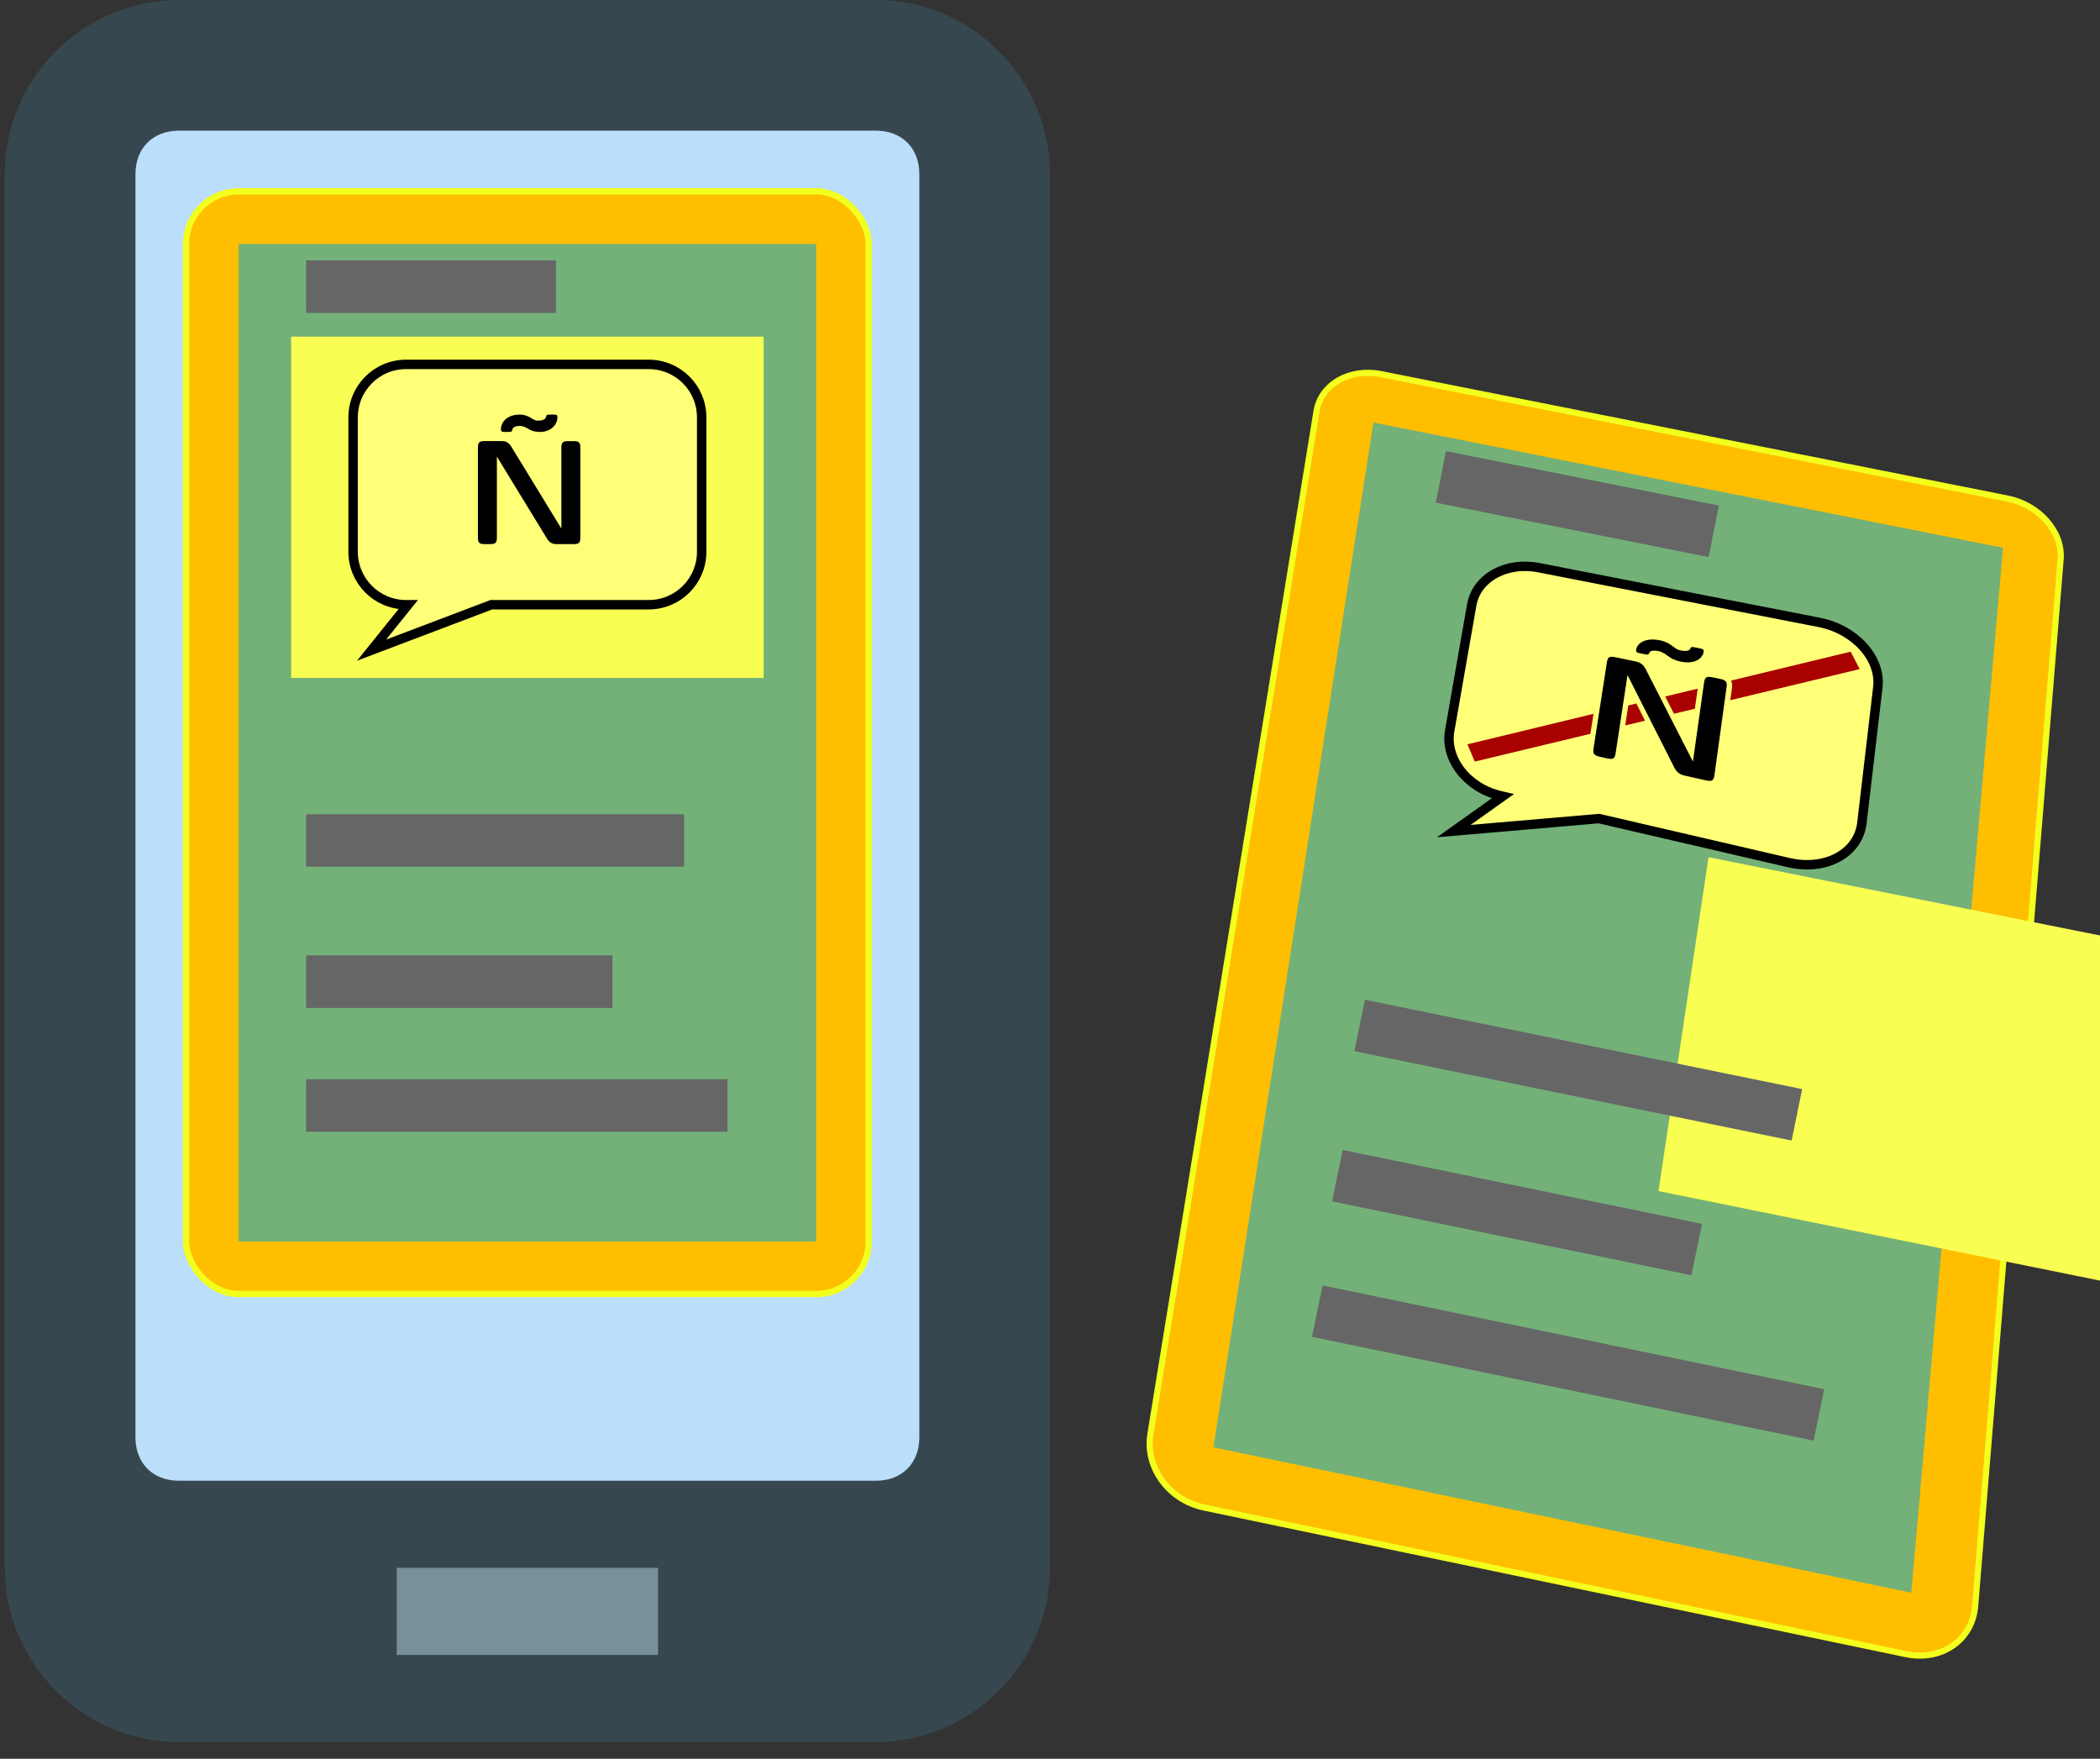 <?xml version="1.0" encoding="UTF-8" standalone="no"?>
<!-- Created with Inkscape (http://www.inkscape.org/) -->

<svg
   width="80"
   height="67"
   viewBox="0 0 80 67"
   version="1.1"
   id="svg1"
   inkscape:version="1.3.2 (091e20ef0f, 2023-11-25)"
   sodipodi:docname="No está en español en fisico pero sí en digital.svg"
   xmlns:inkscape="http://www.inkscape.org/namespaces/inkscape"
   xmlns:sodipodi="http://sodipodi.sourceforge.net/DTD/sodipodi-0.dtd"
   xmlns="http://www.w3.org/2000/svg"
   xmlns:svg="http://www.w3.org/2000/svg">
  <rect x="0" y="0" width="80" height="67" fill="#333333" stroke="none"/>
  <sodipodi:namedview
     id="namedview1"
     pagecolor="#ffffff"
     bordercolor="#000000"
     borderopacity="0.25"
     inkscape:showpageshadow="2"
     inkscape:pageopacity="0.0"
     inkscape:pagecheckerboard="0"
     inkscape:deskcolor="#d1d1d1"
     inkscape:document-units="mm"
     inkscape:zoom="6.0435466"
     inkscape:cx="17.456637"
     inkscape:cy="59.236741"
     inkscape:window-width="1800"
     inkscape:window-height="1052"
     inkscape:window-x="120"
     inkscape:window-y="0"
     inkscape:window-maximized="1"
     inkscape:current-layer="layer1" />
  <defs
     id="defs1">
    <inkscape:path-effect
       effect="perspective-envelope"
       up_left_point="56.39,25.19"
       up_right_point="71.77,28.19"
       down_left_point="54.59,35.47"
       down_right_point="70.47,39.27"
       id="path-effect23"
       is_visible="true"
       lpeversion="1"
       deform_type="perspective"
       horizontal_mirror="false"
       vertical_mirror="false"
       overflow_perspective="false" />
    <inkscape:path-effect
       effect="perspective-envelope"
       up_left_point="8.59,4.19"
       up_right_point="36.79,9.79"
       down_left_point="1.59,47.29"
       down_right_point="33.19,53.89"
       id="path-effect17"
       is_visible="true"
       lpeversion="1"
       deform_type="perspective"
       horizontal_mirror="false"
       vertical_mirror="false"
       overflow_perspective="false" />
    <inkscape:path-effect
       effect="clone_original"
       css_properties=""
       attributes="style,clip-path,mask"
       linkeditem="#g12"
       is_visible="true"
       method="d"
       allow_transforms="true"
       id="path-effect12"
       lpeversion="1" />
  </defs>
  <g
     inkscape:label="Capa 1"
     inkscape:groupmode="layer"
     id="layer1">
    <path
       fill="#37474f"
       d="M 0.182,59.726 V 6.636 C 0.182,2.986 3.169,0 6.819,0 H 33.364 C 37.014,0 40,2.986 40,6.636 v 53.09 c 0,3.65 -2.986,6.636 -6.636,6.636 H 6.819 c -3.65,0 -6.636,-2.986 -6.636,-6.636 z"
       id="path1"
       style="stroke-width:1.659" />
    <path
       fill="#bbdefb"
       d="M 33.364,4.977 H 6.819 c -0.995,0 -1.659,0.664 -1.659,1.659 v 48.113 c 0,0.995 0.664,1.659 1.659,1.659 h 26.545 c 0.995,0 1.659,-0.664 1.659,-1.659 V 6.636 c 0,-0.995 -0.664,-1.659 -1.659,-1.659 z"
       id="path2"
       style="stroke-width:1.659" />
    <rect
       x="15.114"
       y="59.726"
       fill="#78909c"
       width="9.954"
       height="3.318"
       id="rect2"
       style="stroke-width:1.659" />
    <g
       id="g7">
      <rect
         style="fill:#ffbf00;fill-opacity:1;stroke:#f3ff1c;stroke-width:0.234;stroke-linejoin:round;stroke-dasharray:none;stroke-opacity:1"
         id="rect1"
         width="26"
         height="42"
         x="7.091"
         y="7.293"
         ry="2" />
      <rect
         style="fill:#73b178;fill-opacity:1;stroke:none;stroke-width:1;stroke-linejoin:round;stroke-dasharray:none;stroke-opacity:1"
         id="rect3"
         width="22"
         height="38"
         x="9.091"
         y="9.293"
         ry="0" />
      <rect
         style="fill:#f9ff52;fill-opacity:1;stroke:none;stroke-width:1;stroke-linejoin:round;stroke-dasharray:none;stroke-opacity:1"
         id="rect4"
         width="18"
         height="13"
         x="11.091"
         y="12.824"
         ry="0" />
      <path
         style="fill:none;fill-opacity:1;stroke:#666666;stroke-width:2;stroke-linejoin:round;stroke-dasharray:none;stroke-opacity:1"
         d="m 11.665,10.921 h 9.514"
         id="path4" />
      <path
         style="fill:none;fill-opacity:1;stroke:#666666;stroke-width:2;stroke-linejoin:round;stroke-dasharray:none;stroke-opacity:1"
         d="M 11.665,32.018 H 26.061"
         id="path5" />
      <path
         style="fill:none;fill-opacity:1;stroke:#666666;stroke-width:2;stroke-linejoin:round;stroke-dasharray:none;stroke-opacity:1"
         d="M 11.665,37.395 H 23.331"
         id="path6" />
      <path
         style="fill:none;fill-opacity:1;stroke:#666666;stroke-width:2;stroke-linejoin:round;stroke-dasharray:none;stroke-opacity:1"
         d="M 11.665,42.111 H 27.716"
         id="path7" />
    </g>
    <g
       id="g12">
      <rect
         style="fill:#ffbf00;fill-opacity:1;stroke:#f3ff1c;stroke-width:0.234;stroke-linejoin:round;stroke-dasharray:none;stroke-opacity:1"
         id="rect7"
         width="26"
         height="42"
         x="7.091"
         y="7.293"
         ry="2" />
      <rect
         style="fill:#73b178;fill-opacity:1;stroke:none;stroke-width:1;stroke-linejoin:round;stroke-dasharray:none;stroke-opacity:1"
         id="rect8"
         width="22"
         height="38"
         x="9.091"
         y="9.293"
         ry="0" />
      <rect
         style="fill:#f9ff52;fill-opacity:1;stroke:none;stroke-width:1;stroke-linejoin:round;stroke-dasharray:none;stroke-opacity:1"
         id="rect9"
         width="18"
         height="13"
         x="11.091"
         y="12.824"
         ry="0" />
      <path
         style="fill:none;fill-opacity:1;stroke:#666666;stroke-width:2;stroke-linejoin:round;stroke-dasharray:none;stroke-opacity:1"
         d="m 11.665,10.921 h 9.514"
         id="path9" />
      <path
         style="fill:none;fill-opacity:1;stroke:#666666;stroke-width:2;stroke-linejoin:round;stroke-dasharray:none;stroke-opacity:1"
         d="M 11.665,32.018 H 26.061"
         id="path10" />
      <path
         style="fill:none;fill-opacity:1;stroke:#666666;stroke-width:2;stroke-linejoin:round;stroke-dasharray:none;stroke-opacity:1"
         d="M 11.665,37.395 H 23.331"
         id="path11" />
      <path
         style="fill:none;fill-opacity:1;stroke:#666666;stroke-width:2;stroke-linejoin:round;stroke-dasharray:none;stroke-opacity:1"
         d="M 11.665,42.111 H 27.716"
         id="path12" />
    </g>
    <g
       id="use12"
       inkscape:path-effect="#path-effect12;#path-effect17"
       transform="translate(41.863,9.634)"
       class="fromclone">
      <path
         id="rect12"
         width="26"
         height="42"
         x="7.091"
         y="7.293"
         ry="2"
         sodipodi:type="rect"
         d="M 10.746,4.618 34.608,9.357 c 1.209,0.24 2.114,1.27 2.029,2.314 l -3.255,39.876 c -0.106,1.295 -1.283,2.115 -2.638,1.832 L 4.004,47.794 C 2.667,47.515 1.756,46.266 1.962,45.002 L 8.291,6.03 C 8.457,5.008 9.551,4.381 10.746,4.618 Z"
         style="fill:#ffbf00;fill-opacity:1;stroke:#f3ff1c;stroke-width:0.234;stroke-linejoin:round;stroke-dasharray:none;stroke-opacity:1" />
      <path
         id="rect13"
         width="22"
         height="38"
         x="9.091"
         y="9.293"
         ry="0"
         sodipodi:type="rect"
         d="M 10.459,6.461 34.443,11.234 30.948,51.04 4.362,45.502 Z"
         style="fill:#73b178;fill-opacity:1;stroke:none;stroke-width:1;stroke-linejoin:round;stroke-dasharray:none;stroke-opacity:1" />
      <path
         id="rect14"
         width="18"
         height="13"
         x="11.091"
         y="12.824"
         ry="0"
         sodipodi:type="rect"
         d="m 12.133,10.198 19.804,3.957 -1.214,12.917 -20.496,-4.157 z"
         style="fill:#f9ff52;fill-opacity:1;stroke:none;stroke-width:1;stroke-linejoin:round;stroke-dasharray:none;stroke-opacity:1" />
      <path
         d="M 13.027,8.533 23.423,10.606"
         id="path14"
         inkscape:original-d="m 11.665336,10.92074 h 9.514281"
         style="fill:none;fill-opacity:1;stroke:#666666;stroke-width:2;stroke-linejoin:round;stroke-dasharray:none;stroke-opacity:1" />
      <path
         d="M 9.932,29.43 26.59,32.834"
         id="path15"
         inkscape:original-d="M 11.665336,32.017624 H 26.060857"
         style="fill:none;fill-opacity:1;stroke:#666666;stroke-width:2;stroke-linejoin:round;stroke-dasharray:none;stroke-opacity:1" />
      <path
         d="m 9.085,35.152 13.69,2.816"
         id="path16"
         inkscape:original-d="M 11.665336,37.395261 H 23.330672"
         style="fill:none;fill-opacity:1;stroke:#666666;stroke-width:2;stroke-linejoin:round;stroke-dasharray:none;stroke-opacity:1" />
      <path
         d="M 8.32,40.313 27.429,44.267"
         id="path17"
         inkscape:original-d="M 11.665336,42.111035 H 27.715514"
         style="fill:none;fill-opacity:1;stroke:#666666;stroke-width:2;stroke-linejoin:round;stroke-dasharray:none;stroke-opacity:1" />
    </g>
    <path
       id="rect3252"
       d="m 15.474,13.881 c -1.12,0 -2.023,0.902 -2.023,2.023 v 5.11 c 0,1.12 0.902,2.023 2.023,2.023 h 0.073 l -1.392,1.73 4.563,-1.73 h 5.99 c 1.12,0 2.023,-0.902 2.023,-2.023 v -5.11 c 0,-1.12 -0.902,-2.023 -2.023,-2.023 z"
       style="display:inline;fill:#ffff78;fill-opacity:1;stroke:#000000;stroke-width:0.359;stroke-miterlimit:4;stroke-dasharray:none;stroke-opacity:1" />
    <path
       id="path843"
       style="font-style:normal;font-variant:normal;font-weight:bold;font-stretch:normal;font-size:32px;font-family:'Latin Modern Sans Quotation';-inkscape-font-specification:'Latin Modern Sans Quotation Bold';display:inline;stroke-width:0.179"
       d="m 22.108,20.476 v -3.42 c 0,-0.195 -0.046,-0.252 -0.252,-0.252 h -0.218 c -0.195,0 -0.252,0.046 -0.252,0.252 v 3.081 l -1.911,-3.127 c -0.126,-0.207 -0.275,-0.207 -0.396,-0.207 h -0.62 c -0.195,0 -0.252,0.046 -0.252,0.252 v 3.42 c 0,0.195 0.046,0.252 0.252,0.252 h 0.218 c 0.195,0 0.252,-0.046 0.252,-0.252 v -3.081 l 1.911,3.127 c 0.126,0.207 0.275,0.207 0.396,0.207 h 0.62 c 0.195,0 0.252,-0.046 0.252,-0.252 z m -0.872,-4.579 c 0,-0.103 -0.052,-0.103 -0.161,-0.103 h -0.115 c -0.12,0 -0.143,0 -0.161,0.092 -0.029,0.132 -0.235,0.138 -0.316,0.138 -0.207,0 -0.304,-0.23 -0.689,-0.23 -0.465,0 -0.711,0.281 -0.711,0.557 0,0.103 0.057,0.103 0.166,0.103 h 0.109 c 0.12,0 0.143,0 0.161,-0.092 0.029,-0.132 0.23,-0.138 0.27,-0.138 0.321,0.006 0.333,0.23 0.78,0.23 0.43,0 0.666,-0.287 0.666,-0.557 z" />
    <g
       id="g20"
       inkscape:path-effect="#path-effect23"
       transform="translate(0,-4)">
      <path
         id="path18"
         d="m 58.613,25.624 c -1.236,-0.241 -2.367,0.39 -2.547,1.42 l -0.84,4.796 c -0.188,1.074 0.671,2.18 1.939,2.474 l 0.083,0.019 -1.865,1.327 5.53,-0.477 7.232,1.678 c 1.4,0.325 2.649,-0.351 2.785,-1.51 l 0.606,-5.167 c 0.13,-1.108 -0.873,-2.209 -2.234,-2.475 z"
         style="display:inline;fill:#ffff78;fill-opacity:1;stroke:#000000;stroke-width:0.359;stroke-miterlimit:4;stroke-dasharray:none;stroke-opacity:1"
         inkscape:original-d="m 58.008927,26.187846 c -1.120323,0 -2.022786,0.902463 -2.022786,2.022786 v 5.110196 c 0,1.120323 0.902463,2.022786 2.022786,2.022786 h 0.07284 l -1.391594,1.730192 4.563053,-1.730192 h 5.989911 c 1.120322,0 2.022786,-0.902463 2.022786,-2.022786 v -5.110196 c 0,-1.120323 -0.902464,-2.022786 -2.022786,-2.022786 z" />
      <path
         id="path19"
         style="font-style:normal;font-variant:normal;font-weight:bold;font-stretch:normal;font-size:32px;font-family:'Latin Modern Sans Quotation';-inkscape-font-specification:'Latin Modern Sans Quotation Bold';display:inline;stroke-width:0.179"
         d="m 65.31,33.54 0.466,-3.374 c 0.026,-0.19 -0.021,-0.257 -0.266,-0.308 l -0.258,-0.053 c -0.231,-0.048 -0.305,-0.017 -0.333,0.183 l -0.427,3.024 -1.804,-3.533 C 62.57,29.25 62.397,29.214 62.258,29.186 l -0.714,-0.148 c -0.224,-0.046 -0.297,-0.016 -0.327,0.181 l -0.512,3.301 c -0.03,0.191 0.015,0.259 0.255,0.312 l 0.254,0.056 c 0.227,0.051 0.301,0.02 0.332,-0.182 l 0.454,-2.99 1.788,3.533 c 0.121,0.238 0.298,0.278 0.442,0.31 l 0.742,0.165 c 0.234,0.052 0.31,0.022 0.338,-0.185 z M 64.901,28.831 c 0.014,-0.099 -0.047,-0.112 -0.175,-0.138 l -0.135,-0.027 c -0.141,-0.029 -0.168,-0.034 -0.201,0.05 -0.052,0.12 -0.294,0.076 -0.388,0.057 -0.241,-0.049 -0.323,-0.292 -0.77,-0.382 -0.538,-0.109 -0.863,0.101 -0.903,0.363 -0.015,0.099 0.051,0.112 0.177,0.138 l 0.126,0.026 c 0.14,0.029 0.166,0.034 0.199,-0.05 0.052,-0.119 0.286,-0.077 0.333,-0.068 0.373,0.082 0.355,0.299 0.878,0.407 0.505,0.104 0.821,-0.116 0.858,-0.376 z"
         inkscape:original-d="m 64.642537,32.783426 v -3.419707 c 0,-0.195085 -0.0459,-0.252462 -0.252462,-0.252462 H 64.17204 c -0.195084,0 -0.252461,0.0459 -0.252461,0.252462 v 3.081178 l -1.910676,-3.127081 c -0.12623,-0.206559 -0.275412,-0.206559 -0.395906,-0.206559 h -0.619678 c -0.195084,0 -0.252461,0.0459 -0.252461,0.252462 v 3.419707 c 0,0.195083 0.0459,0.252461 0.252461,0.252461 h 0.218035 c 0.195084,0 0.252462,-0.0459 0.252462,-0.252461 v -3.08118 l 1.910675,3.127081 c 0.126231,0.20656 0.275412,0.20656 0.395906,0.20656 h 0.619678 c 0.195084,0 0.252462,-0.0459 0.252462,-0.252461 z m -0.87214,-4.578736 c 0,-0.10328 -0.05164,-0.10328 -0.160658,-0.10328 h -0.114755 c -0.120493,0 -0.143444,0 -0.160657,0.0918 -0.02869,0.131969 -0.235249,0.137707 -0.315577,0.137707 -0.20656,0 -0.304102,-0.229511 -0.688532,-0.229511 -0.464759,0 -0.711483,0.281151 -0.711483,0.556563 0,0.10328 0.05738,0.10328 0.166396,0.10328 h 0.109017 c 0.120493,0 0.143444,0 0.160657,-0.09181 0.02869,-0.131968 0.229511,-0.137706 0.269675,-0.137706 0.321316,0.0057 0.33279,0.229511 0.780336,0.229511 0.430333,0 0.665581,-0.286888 0.665581,-0.556563 z" />
      <path
         id="path20"
         d="m 70.501,28.825 -4.56,1.102 c 0.054,0.095 0.051,0.189 0.039,0.28 l -0.064,0.466 4.928,-1.184 z m -5.827,1.409 -1.239,0.299 0.336,0.656 0.795,-0.191 z m -2.337,0.565 -0.308,0.074 -0.115,0.762 0.754,-0.181 z m -1.632,0.394 -4.802,1.161 0.279,0.658 4.404,-1.058 z"
         style="display:inline;fill:#a90000;fill-opacity:1;stroke:none;stroke-width:0.628;stroke-linecap:round;stroke-linejoin:round;stroke-miterlimit:4;stroke-dasharray:none;stroke-opacity:0"
         inkscape:original-d="m 68.316748,27.070485 -3.56579,2.021385 c 0.05501,0.08361 0.06304,0.17836 0.06304,0.271759 v 0.476979 l 3.8393,-2.176525 z m -4.568778,2.590118 -0.986528,0.558928 0.356158,0.582741 0.63037,-0.357209 z m -1.865194,1.05727 -0.247245,0.140082 v 0.78481 l 0.603404,-0.342151 z m -1.31362,0.744536 -3.920198,2.222403 0.336898,0.593948 3.5833,-2.031541 z" />
    </g>
  </g>
</svg>

